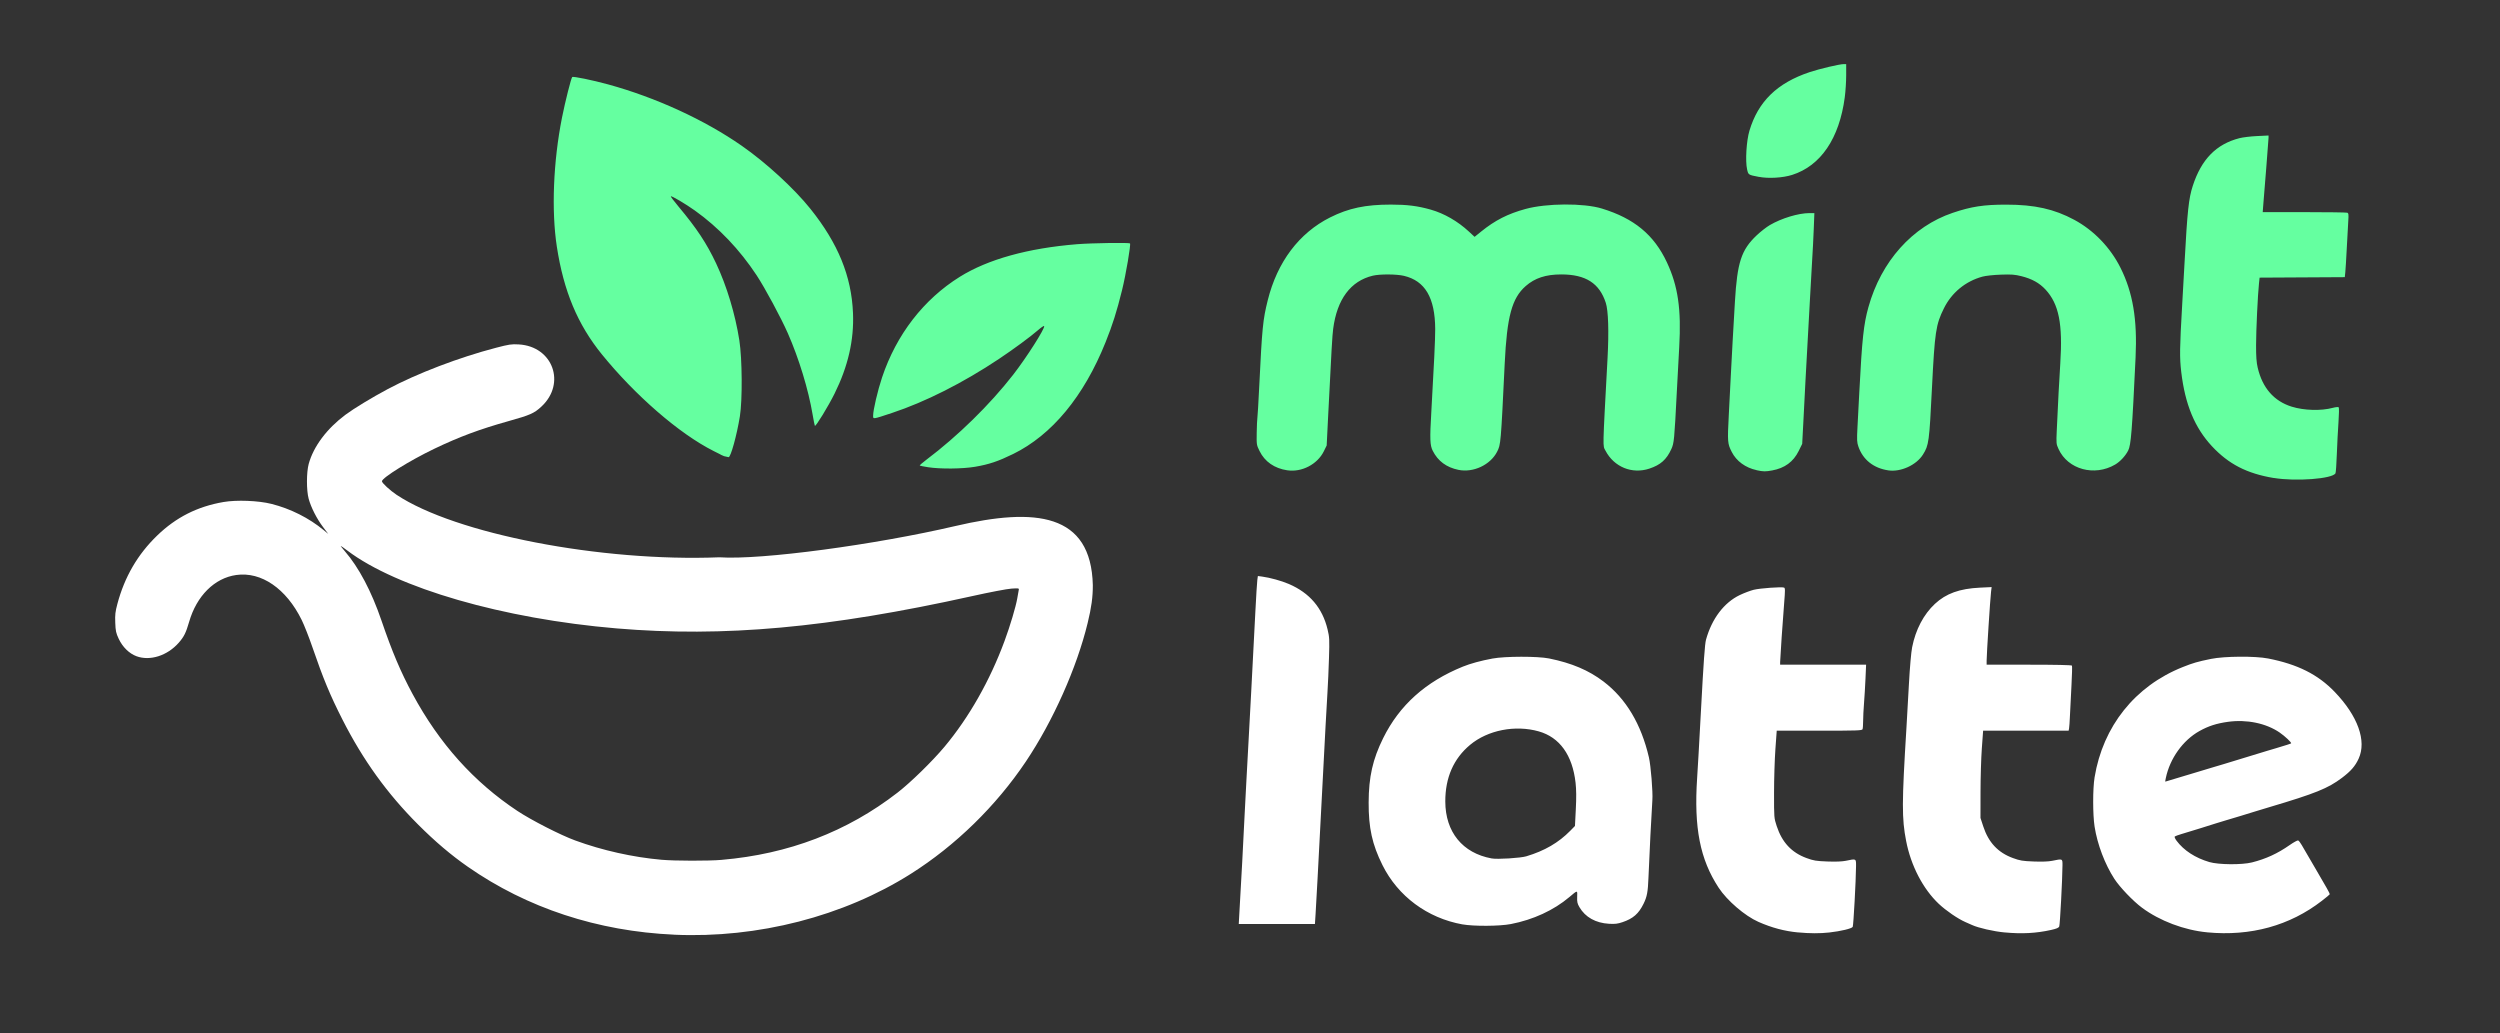 <?xml version="1.0" encoding="UTF-8" standalone="no"?>
<!-- Created with Inkscape (http://www.inkscape.org/) -->

<svg
   viewBox="0 0 102.766 42.466"
   version="1.1"
   id="svg5"
   xmlns="http://www.w3.org/2000/svg"
   xmlns:svg="http://www.w3.org/2000/svg">
  <rect x="0" y="0" width="102.766" height="42.466" fill="#333333" stroke="none"/>
  <defs
     id="defs2" />
  <g
     id="layer1"
     style="display:inline;opacity:1"
     transform="translate(-14.047,-46.17)">
    <path
       style="fill:#ffffff;fill-opacity:1;user-select: none;-webkit-user-select: none;stroke-width:0.039"
       d="M 41.76,84.591 C 38.616,84.451 35.711,83.495 33.28,81.801 32.581,81.314 31.938,80.768 31.235,80.065 29.964,78.794 28.974,77.421 28.123,75.747 27.617,74.75 27.331,74.062 26.89,72.777 26.752,72.372 26.552,71.866 26.447,71.652 c -0.634,-1.287 -1.66,-1.992 -2.689,-1.846 -0.893,0.126 -1.628,0.857 -1.937,1.927 -0.129,0.447 -0.211,0.612 -0.425,0.856 -0.469,0.535 -1.185,0.763 -1.742,0.555 -0.298,-0.111 -0.569,-0.378 -0.727,-0.715 -0.112,-0.238 -0.129,-0.319 -0.142,-0.661 -0.013,-0.329 0.001,-0.449 0.087,-0.773 0.296,-1.111 0.833,-2.035 1.636,-2.811 0.775,-0.749 1.65,-1.192 2.727,-1.378 0.54,-0.093 1.43,-0.058 1.969,0.077 0.784,0.197 1.544,0.579 2.151,1.081 l 0.186,0.154 -0.217,-0.286 c -0.254,-0.335 -0.492,-0.803 -0.589,-1.158 -0.094,-0.345 -0.093,-1.088 0.002,-1.434 0.196,-0.717 0.745,-1.451 1.515,-2.024 0.338,-0.252 1.096,-0.712 1.727,-1.048 1.222,-0.651 2.933,-1.304 4.457,-1.702 0.54,-0.141 0.634,-0.155 0.935,-0.138 1.402,0.079 1.957,1.606 0.93,2.557 -0.297,0.275 -0.455,0.345 -1.339,0.593 -1.2,0.336 -2.04,0.649 -3.074,1.145 -1.001,0.481 -2.141,1.189 -2.141,1.331 0,0.069 0.337,0.38 0.601,0.555 2.418,1.606 8.399,2.764 13.272,2.57 1.728,0.117 6.426,-0.521 9.7,-1.286 3.298,-0.771 5.578,-0.529 5.649,2.429 0.002,0.488 -0.056,0.916 -0.213,1.56 -0.446,1.839 -1.423,4.029 -2.54,5.694 -1.228,1.829 -2.889,3.451 -4.726,4.613 -2.766,1.75 -6.29,2.657 -9.728,2.504 z m 1.957,-3.076 c 2.745,-0.236 5.153,-1.157 7.227,-2.765 0.542,-0.42 1.431,-1.289 1.927,-1.882 1.006,-1.203 1.867,-2.719 2.468,-4.346 0.231,-0.625 0.466,-1.413 0.525,-1.76 0.025,-0.149 0.053,-0.304 0.061,-0.344 0.014,-0.068 -0.006,-0.072 -0.303,-0.052 -0.179,0.012 -0.894,0.148 -1.635,0.313 -5.88,1.303 -10.195,1.694 -14.592,1.323 -4.667,-0.394 -9.031,-1.656 -11.073,-3.202 -0.137,-0.103 -0.257,-0.188 -0.268,-0.188 -0.011,0 0.067,0.1 0.173,0.223 0.572,0.662 1.091,1.645 1.499,2.839 0.441,1.291 0.79,2.114 1.28,3.024 1.096,2.034 2.517,3.619 4.31,4.807 0.575,0.381 1.77,0.992 2.374,1.213 1.116,0.409 2.375,0.691 3.549,0.794 0.551,0.049 1.932,0.051 2.477,0.004 z m 44.241,2.984 c -0.553,-0.052 -1.08,-0.192 -1.628,-0.434 -0.557,-0.246 -1.286,-0.872 -1.636,-1.405 -0.765,-1.166 -1.019,-2.462 -0.884,-4.505 0.035,-0.536 0.073,-1.195 0.158,-2.782 0.108,-2.026 0.159,-2.733 0.207,-2.907 0.237,-0.86 0.742,-1.527 1.388,-1.835 0.177,-0.085 0.436,-0.182 0.574,-0.217 0.254,-0.064 1.147,-0.128 1.247,-0.09 0.046,0.018 0.046,0.111 0.005,0.616 -0.058,0.71 -0.166,2.296 -0.167,2.446 v 0.107 h 1.767 1.767 l -0.025,0.572 c -0.014,0.314 -0.041,0.772 -0.061,1.017 -0.02,0.245 -0.036,0.571 -0.036,0.724 -3.88e-4,0.153 -0.011,0.305 -0.024,0.339 -0.021,0.055 -0.214,0.061 -1.776,0.061 h -1.752 l -0.055,0.765 c -0.03,0.421 -0.055,1.228 -0.055,1.793 -7.75e-4,1.025 -5.43e-4,1.028 0.109,1.363 0.219,0.668 0.611,1.089 1.223,1.314 0.295,0.108 0.394,0.124 0.857,0.142 0.34,0.013 0.605,0.003 0.756,-0.028 0.444,-0.091 0.427,-0.101 0.425,0.233 -0.003,0.554 -0.105,2.423 -0.136,2.482 -0.037,0.07 -0.488,0.179 -0.967,0.232 -0.376,0.042 -0.802,0.041 -1.279,-0.004 z m 8.488,0 c -0.447,-0.042 -1.077,-0.186 -1.337,-0.306 -0.043,-0.02 -0.165,-0.074 -0.271,-0.12 -0.307,-0.133 -0.799,-0.47 -1.093,-0.748 -0.649,-0.612 -1.147,-1.569 -1.343,-2.583 -0.181,-0.93 -0.179,-1.553 0.013,-4.67 0.021,-0.341 0.067,-1.143 0.101,-1.783 0.038,-0.701 0.091,-1.301 0.132,-1.512 0.143,-0.726 0.472,-1.351 0.935,-1.783 0.459,-0.428 1.017,-0.628 1.852,-0.668 l 0.481,-0.023 -0.024,0.19 c -0.034,0.275 -0.182,2.58 -0.182,2.835 v 0.165 h 1.742 c 1.087,0 1.751,0.014 1.765,0.038 0.013,0.021 0.004,0.383 -0.019,0.804 -0.023,0.422 -0.051,0.976 -0.062,1.232 -0.011,0.256 -0.028,0.504 -0.038,0.552 l -0.018,0.087 H 97.323 95.566 l -0.053,0.727 c -0.029,0.4 -0.053,1.206 -0.054,1.793 l -0.002,1.066 0.113,0.345 c 0.217,0.663 0.607,1.08 1.22,1.304 0.295,0.108 0.394,0.124 0.857,0.142 0.34,0.013 0.605,0.003 0.756,-0.028 0.437,-0.09 0.427,-0.095 0.425,0.194 -0.003,0.552 -0.102,2.427 -0.132,2.501 -0.024,0.06 -0.105,0.095 -0.337,0.147 -0.612,0.137 -1.2,0.168 -1.913,0.101 z m 8.333,-0.004 c -0.944,-0.089 -1.954,-0.47 -2.684,-1.013 -0.366,-0.272 -0.913,-0.844 -1.134,-1.185 -0.392,-0.607 -0.698,-1.414 -0.813,-2.146 -0.077,-0.489 -0.077,-1.559 -8.1e-4,-2.025 0.344,-2.102 1.664,-3.755 3.624,-4.535 0.427,-0.17 0.605,-0.222 1.163,-0.336 0.548,-0.112 1.812,-0.122 2.345,-0.017 1.216,0.238 2.051,0.657 2.741,1.376 0.95,0.99 1.317,2.012 0.982,2.742 -0.141,0.307 -0.319,0.512 -0.686,0.789 -0.574,0.433 -1.096,0.643 -2.98,1.203 -0.16,0.047 -0.426,0.128 -0.591,0.179 -0.165,0.051 -0.436,0.134 -0.601,0.185 -0.165,0.051 -0.431,0.131 -0.591,0.177 -0.16,0.047 -0.334,0.1 -0.388,0.118 -0.134,0.046 -1.171,0.367 -1.453,0.45 -0.128,0.038 -0.248,0.082 -0.268,0.098 -0.02,0.017 0.013,0.094 0.075,0.177 0.297,0.398 0.77,0.705 1.348,0.875 0.377,0.111 1.34,0.119 1.752,0.014 0.572,-0.145 1.047,-0.363 1.544,-0.71 0.167,-0.117 0.326,-0.203 0.353,-0.193 0.028,0.011 0.093,0.095 0.145,0.187 0.052,0.092 0.305,0.525 0.561,0.962 0.457,0.778 0.594,1.023 0.594,1.062 0,0.011 -0.144,0.131 -0.32,0.267 -1.32,1.025 -2.931,1.469 -4.719,1.3 z m -0.811,-6.469 c 0.499,-0.151 0.99,-0.299 1.092,-0.329 0.101,-0.03 0.267,-0.079 0.368,-0.109 0.101,-0.03 0.507,-0.154 0.901,-0.275 0.394,-0.121 0.8,-0.245 0.901,-0.275 0.101,-0.03 0.267,-0.079 0.368,-0.109 0.408,-0.121 0.611,-0.187 0.627,-0.202 0.031,-0.029 -0.247,-0.292 -0.471,-0.446 -0.557,-0.381 -1.352,-0.546 -2.123,-0.439 -0.471,0.065 -0.806,0.174 -1.175,0.38 -0.68,0.381 -1.213,1.127 -1.381,1.934 -0.017,0.08 -0.027,0.145 -0.022,0.145 0.004,0 0.416,-0.124 0.915,-0.275 z m -29.808,6.142 c -1.441,-0.261 -2.648,-1.157 -3.285,-2.437 -0.423,-0.85 -0.572,-1.525 -0.568,-2.577 0.004,-1.048 0.167,-1.772 0.596,-2.64 0.67,-1.355 1.744,-2.319 3.275,-2.941 0.314,-0.127 0.736,-0.243 1.221,-0.333 0.515,-0.096 1.856,-0.098 2.325,-0.003 0.931,0.189 1.629,0.485 2.239,0.949 0.922,0.702 1.547,1.747 1.865,3.118 0.078,0.335 0.167,1.43 0.142,1.753 -0.028,0.366 -0.133,2.449 -0.161,3.197 -0.022,0.578 -0.059,0.778 -0.201,1.066 -0.201,0.41 -0.43,0.61 -0.865,0.757 -0.2,0.068 -0.309,0.081 -0.559,0.066 -0.545,-0.032 -0.97,-0.27 -1.21,-0.679 -0.088,-0.15 -0.103,-0.216 -0.095,-0.426 0.011,-0.285 0.025,-0.285 -0.323,0.009 -0.64,0.541 -1.486,0.931 -2.403,1.108 -0.464,0.09 -1.532,0.096 -1.996,0.012 z m 2.635,-2.801 c 0.743,-0.222 1.32,-0.558 1.801,-1.048 l 0.192,-0.196 0.035,-0.688 c 0.025,-0.484 0.021,-0.807 -0.01,-1.089 -0.128,-1.136 -0.654,-1.869 -1.515,-2.112 -0.966,-0.273 -2.093,-0.052 -2.819,0.553 -0.681,0.567 -1.024,1.349 -1.021,2.332 0.004,1.253 0.709,2.119 1.904,2.338 0.238,0.044 1.187,-0.015 1.434,-0.089 z m -11.804,2.369 c 0.085,-1.459 0.159,-2.842 0.216,-4.04 0.02,-0.416 0.054,-1.07 0.076,-1.453 0.022,-0.384 0.066,-1.195 0.098,-1.802 0.032,-0.608 0.076,-1.419 0.097,-1.802 0.042,-0.736 0.078,-1.446 0.172,-3.314 0.032,-0.629 0.068,-1.218 0.081,-1.31 l 0.023,-0.167 0.181,0.024 c 0.319,0.043 0.793,0.174 1.092,0.303 0.855,0.368 1.38,0.983 1.592,1.868 0.077,0.321 0.082,0.411 0.058,1.181 -0.014,0.458 -0.042,1.095 -0.063,1.415 -0.021,0.32 -0.056,0.939 -0.078,1.376 -0.055,1.08 -0.139,2.697 -0.212,4.05 -0.033,0.618 -0.085,1.612 -0.116,2.209 -0.031,0.597 -0.068,1.264 -0.083,1.482 l -0.026,0.397 H 66.535 64.968 Z"
       id="path1042" />
  </g>
  <g
     id="g3945"
     style="display:inline;opacity:1"
     transform="translate(-14.047,-46.17)">
    <path
       style="fill:#65ffa0;fill-opacity:1;stroke-width:0.039"
       d="m 107.512,65.819 c -1.103,-0.184 -1.852,-0.569 -2.539,-1.305 -0.709,-0.761 -1.106,-1.72 -1.263,-3.054 -0.07,-0.594 -0.065,-0.971 0.039,-2.771 0.032,-0.565 0.076,-1.35 0.098,-1.744 0.115,-2.11 0.169,-2.62 0.338,-3.138 0.354,-1.088 0.96,-1.709 1.912,-1.956 0.139,-0.036 0.466,-0.076 0.727,-0.088 l 0.475,-0.023 v 0.093 c 0,0.051 -0.042,0.607 -0.094,1.236 -0.051,0.629 -0.105,1.296 -0.12,1.482 l -0.026,0.339 h 1.706 c 0.938,0 1.734,0.011 1.769,0.024 0.053,0.02 0.06,0.072 0.042,0.339 -0.011,0.173 -0.039,0.673 -0.061,1.109 -0.022,0.437 -0.05,0.886 -0.061,0.998 l -0.021,0.203 -1.751,0.01 -1.751,0.01 -0.025,0.233 c -0.05,0.466 -0.119,1.915 -0.12,2.539 -8.5e-4,0.476 0.016,0.714 0.067,0.93 0.194,0.83 0.668,1.374 1.396,1.601 0.506,0.158 1.206,0.179 1.686,0.05 0.117,-0.031 0.228,-0.042 0.247,-0.025 0.019,0.018 0.015,0.285 -0.008,0.608 -0.023,0.316 -0.053,0.906 -0.068,1.311 -0.014,0.405 -0.039,0.763 -0.056,0.795 -0.118,0.229 -1.63,0.343 -2.537,0.192 z M 66.965,65.503 c -0.531,-0.079 -0.927,-0.354 -1.143,-0.793 -0.123,-0.25 -0.124,-0.259 -0.116,-0.763 0.005,-0.281 0.017,-0.545 0.026,-0.588 0.01,-0.043 0.044,-0.618 0.076,-1.279 0.121,-2.457 0.15,-2.758 0.351,-3.566 0.392,-1.576 1.288,-2.766 2.565,-3.407 0.761,-0.381 1.452,-0.527 2.499,-0.527 0.668,0 1.101,0.055 1.637,0.207 0.553,0.157 1.109,0.477 1.567,0.901 l 0.235,0.218 0.261,-0.211 c 0.583,-0.471 1.099,-0.734 1.831,-0.935 0.867,-0.238 2.392,-0.246 3.139,-0.018 1.328,0.406 2.145,1.081 2.674,2.212 0.457,0.975 0.595,1.925 0.507,3.478 -0.024,0.416 -0.069,1.262 -0.101,1.88 -0.1,1.954 -0.112,2.074 -0.224,2.319 -0.198,0.432 -0.441,0.649 -0.902,0.802 -0.713,0.237 -1.453,-0.066 -1.804,-0.737 -0.117,-0.224 -0.123,0.056 0.085,-3.818 0.058,-1.084 0.031,-1.937 -0.072,-2.256 -0.261,-0.809 -0.826,-1.171 -1.831,-1.171 -0.636,0 -1.087,0.148 -1.464,0.48 -0.565,0.497 -0.768,1.247 -0.861,3.18 -0.159,3.306 -0.161,3.332 -0.313,3.629 -0.276,0.54 -0.977,0.869 -1.587,0.745 C 73.507,65.383 73.157,65.126 72.942,64.701 c -0.115,-0.226 -0.124,-0.478 -0.059,-1.594 0.11,-1.905 0.162,-3.013 0.16,-3.411 -0.007,-1.288 -0.416,-1.983 -1.288,-2.188 -0.306,-0.072 -0.986,-0.075 -1.276,-0.006 -0.912,0.218 -1.471,0.967 -1.63,2.184 -0.037,0.283 -0.065,0.776 -0.209,3.634 l -0.058,1.162 -0.118,0.24 c -0.262,0.533 -0.907,0.869 -1.498,0.78 z m 19.288,-0.007 c -0.458,-0.1 -0.83,-0.372 -1.02,-0.748 -0.175,-0.345 -0.18,-0.407 -0.121,-1.536 0.03,-0.58 0.072,-1.395 0.093,-1.81 0.038,-0.758 0.088,-1.639 0.158,-2.829 0.096,-1.622 0.262,-2.129 0.891,-2.726 0.161,-0.153 0.405,-0.343 0.543,-0.424 0.487,-0.284 1.18,-0.493 1.631,-0.493 h 0.201 l -0.026,0.669 c -0.014,0.368 -0.043,0.93 -0.064,1.25 -0.021,0.32 -0.064,1.096 -0.097,1.725 -0.033,0.629 -0.076,1.431 -0.098,1.783 -0.021,0.352 -0.057,1.006 -0.08,1.453 -0.023,0.448 -0.063,1.217 -0.088,1.71 l -0.047,0.896 -0.145,0.294 c -0.22,0.444 -0.572,0.703 -1.09,0.798 -0.277,0.051 -0.365,0.05 -0.642,-0.01 z m 5.413,0.009 c -0.603,-0.09 -1.04,-0.437 -1.227,-0.976 -0.061,-0.177 -0.066,-0.271 -0.038,-0.801 0.017,-0.33 0.051,-0.976 0.075,-1.434 0.115,-2.207 0.178,-2.792 0.375,-3.499 0.523,-1.88 1.805,-3.315 3.465,-3.876 0.766,-0.259 1.272,-0.337 2.199,-0.337 1.171,4.27e-4 1.973,0.18 2.8,0.625 0.801,0.432 1.482,1.139 1.898,1.971 0.509,1.018 0.694,2.119 0.62,3.682 -0.144,3.044 -0.189,3.603 -0.304,3.829 -0.115,0.225 -0.33,0.456 -0.535,0.577 -0.853,0.5 -1.943,0.202 -2.327,-0.636 -0.096,-0.21 -0.098,-0.233 -0.074,-0.763 0.05,-1.117 0.101,-2.078 0.145,-2.76 0.105,-1.623 -0.058,-2.441 -0.607,-3.034 -0.251,-0.271 -0.56,-0.442 -0.992,-0.55 -0.273,-0.068 -0.404,-0.078 -0.846,-0.063 -0.306,0.011 -0.62,0.045 -0.756,0.082 -0.696,0.19 -1.265,0.658 -1.584,1.305 -0.331,0.67 -0.374,0.956 -0.49,3.273 -0.111,2.224 -0.128,2.351 -0.37,2.736 -0.272,0.433 -0.914,0.726 -1.425,0.65 z M 52.193,65.375 c -0.177,-0.027 -0.33,-0.058 -0.34,-0.068 -0.01,-0.01 0.113,-0.117 0.273,-0.238 1.29,-0.971 2.608,-2.261 3.567,-3.493 0.544,-0.698 1.324,-1.923 1.275,-2.003 -0.011,-0.019 -0.129,0.06 -0.26,0.175 -0.305,0.266 -0.999,0.777 -1.596,1.175 -1.473,0.983 -3.029,1.769 -4.399,2.222 -0.804,0.266 -0.775,0.262 -0.775,0.109 5.43e-4,-0.232 0.188,-1.033 0.367,-1.569 0.589,-1.762 1.711,-3.213 3.201,-4.14 1.153,-0.717 2.794,-1.173 4.814,-1.337 0.591,-0.048 2.139,-0.071 2.177,-0.033 0.042,0.042 -0.169,1.283 -0.327,1.923 -0.217,0.878 -0.387,1.416 -0.677,2.139 -0.892,2.226 -2.207,3.815 -3.8,4.595 -0.615,0.301 -0.989,0.427 -1.564,0.525 -0.516,0.088 -1.427,0.097 -1.936,0.018 z m -8.379,-0.452 c -0.12,-0.048 -0.14,-0.063 -0.175,-0.084 -0.028,-0.017 -0.148,-0.074 -0.254,-0.127 -1.429,-0.717 -3.241,-2.305 -4.596,-3.974 -1,-1.232 -1.573,-2.603 -1.853,-4.433 -0.226,-1.479 -0.146,-3.488 0.211,-5.292 0.13,-0.655 0.375,-1.628 0.422,-1.676 0.037,-0.037 0.823,0.124 1.477,0.303 1.96,0.537 3.964,1.457 5.497,2.526 0.999,0.696 2.15,1.754 2.82,2.591 1.136,1.419 1.686,2.766 1.748,4.281 0.046,1.11 -0.202,2.192 -0.759,3.315 -0.257,0.518 -0.77,1.358 -0.808,1.321 -0.01,-0.01 -0.051,-0.215 -0.092,-0.457 -0.174,-1.035 -0.565,-2.315 -1.022,-3.353 -0.284,-0.644 -0.935,-1.852 -1.28,-2.377 -0.697,-1.058 -1.561,-1.964 -2.538,-2.662 -0.377,-0.27 -0.961,-0.614 -0.99,-0.585 -0.011,0.011 0.132,0.201 0.317,0.422 0.749,0.894 1.155,1.508 1.546,2.337 0.436,0.925 0.786,2.085 0.955,3.166 0.117,0.75 0.129,2.449 0.022,3.114 -0.125,0.777 -0.377,1.691 -0.465,1.684 -0.026,-0.002 -0.108,-0.02 -0.183,-0.041 z M 86.348,53.441 c -0.438,-0.084 -0.433,-0.081 -0.485,-0.312 -0.077,-0.343 -0.027,-1.173 0.096,-1.583 0.359,-1.203 1.139,-1.964 2.473,-2.41 0.413,-0.138 1.232,-0.331 1.407,-0.331 h 0.098 v 0.463 c 0,0.255 -0.026,0.66 -0.058,0.901 -0.223,1.691 -0.988,2.818 -2.165,3.191 -0.382,0.121 -0.97,0.156 -1.365,0.08 z"
       id="path3943" />
  </g>
</svg>
